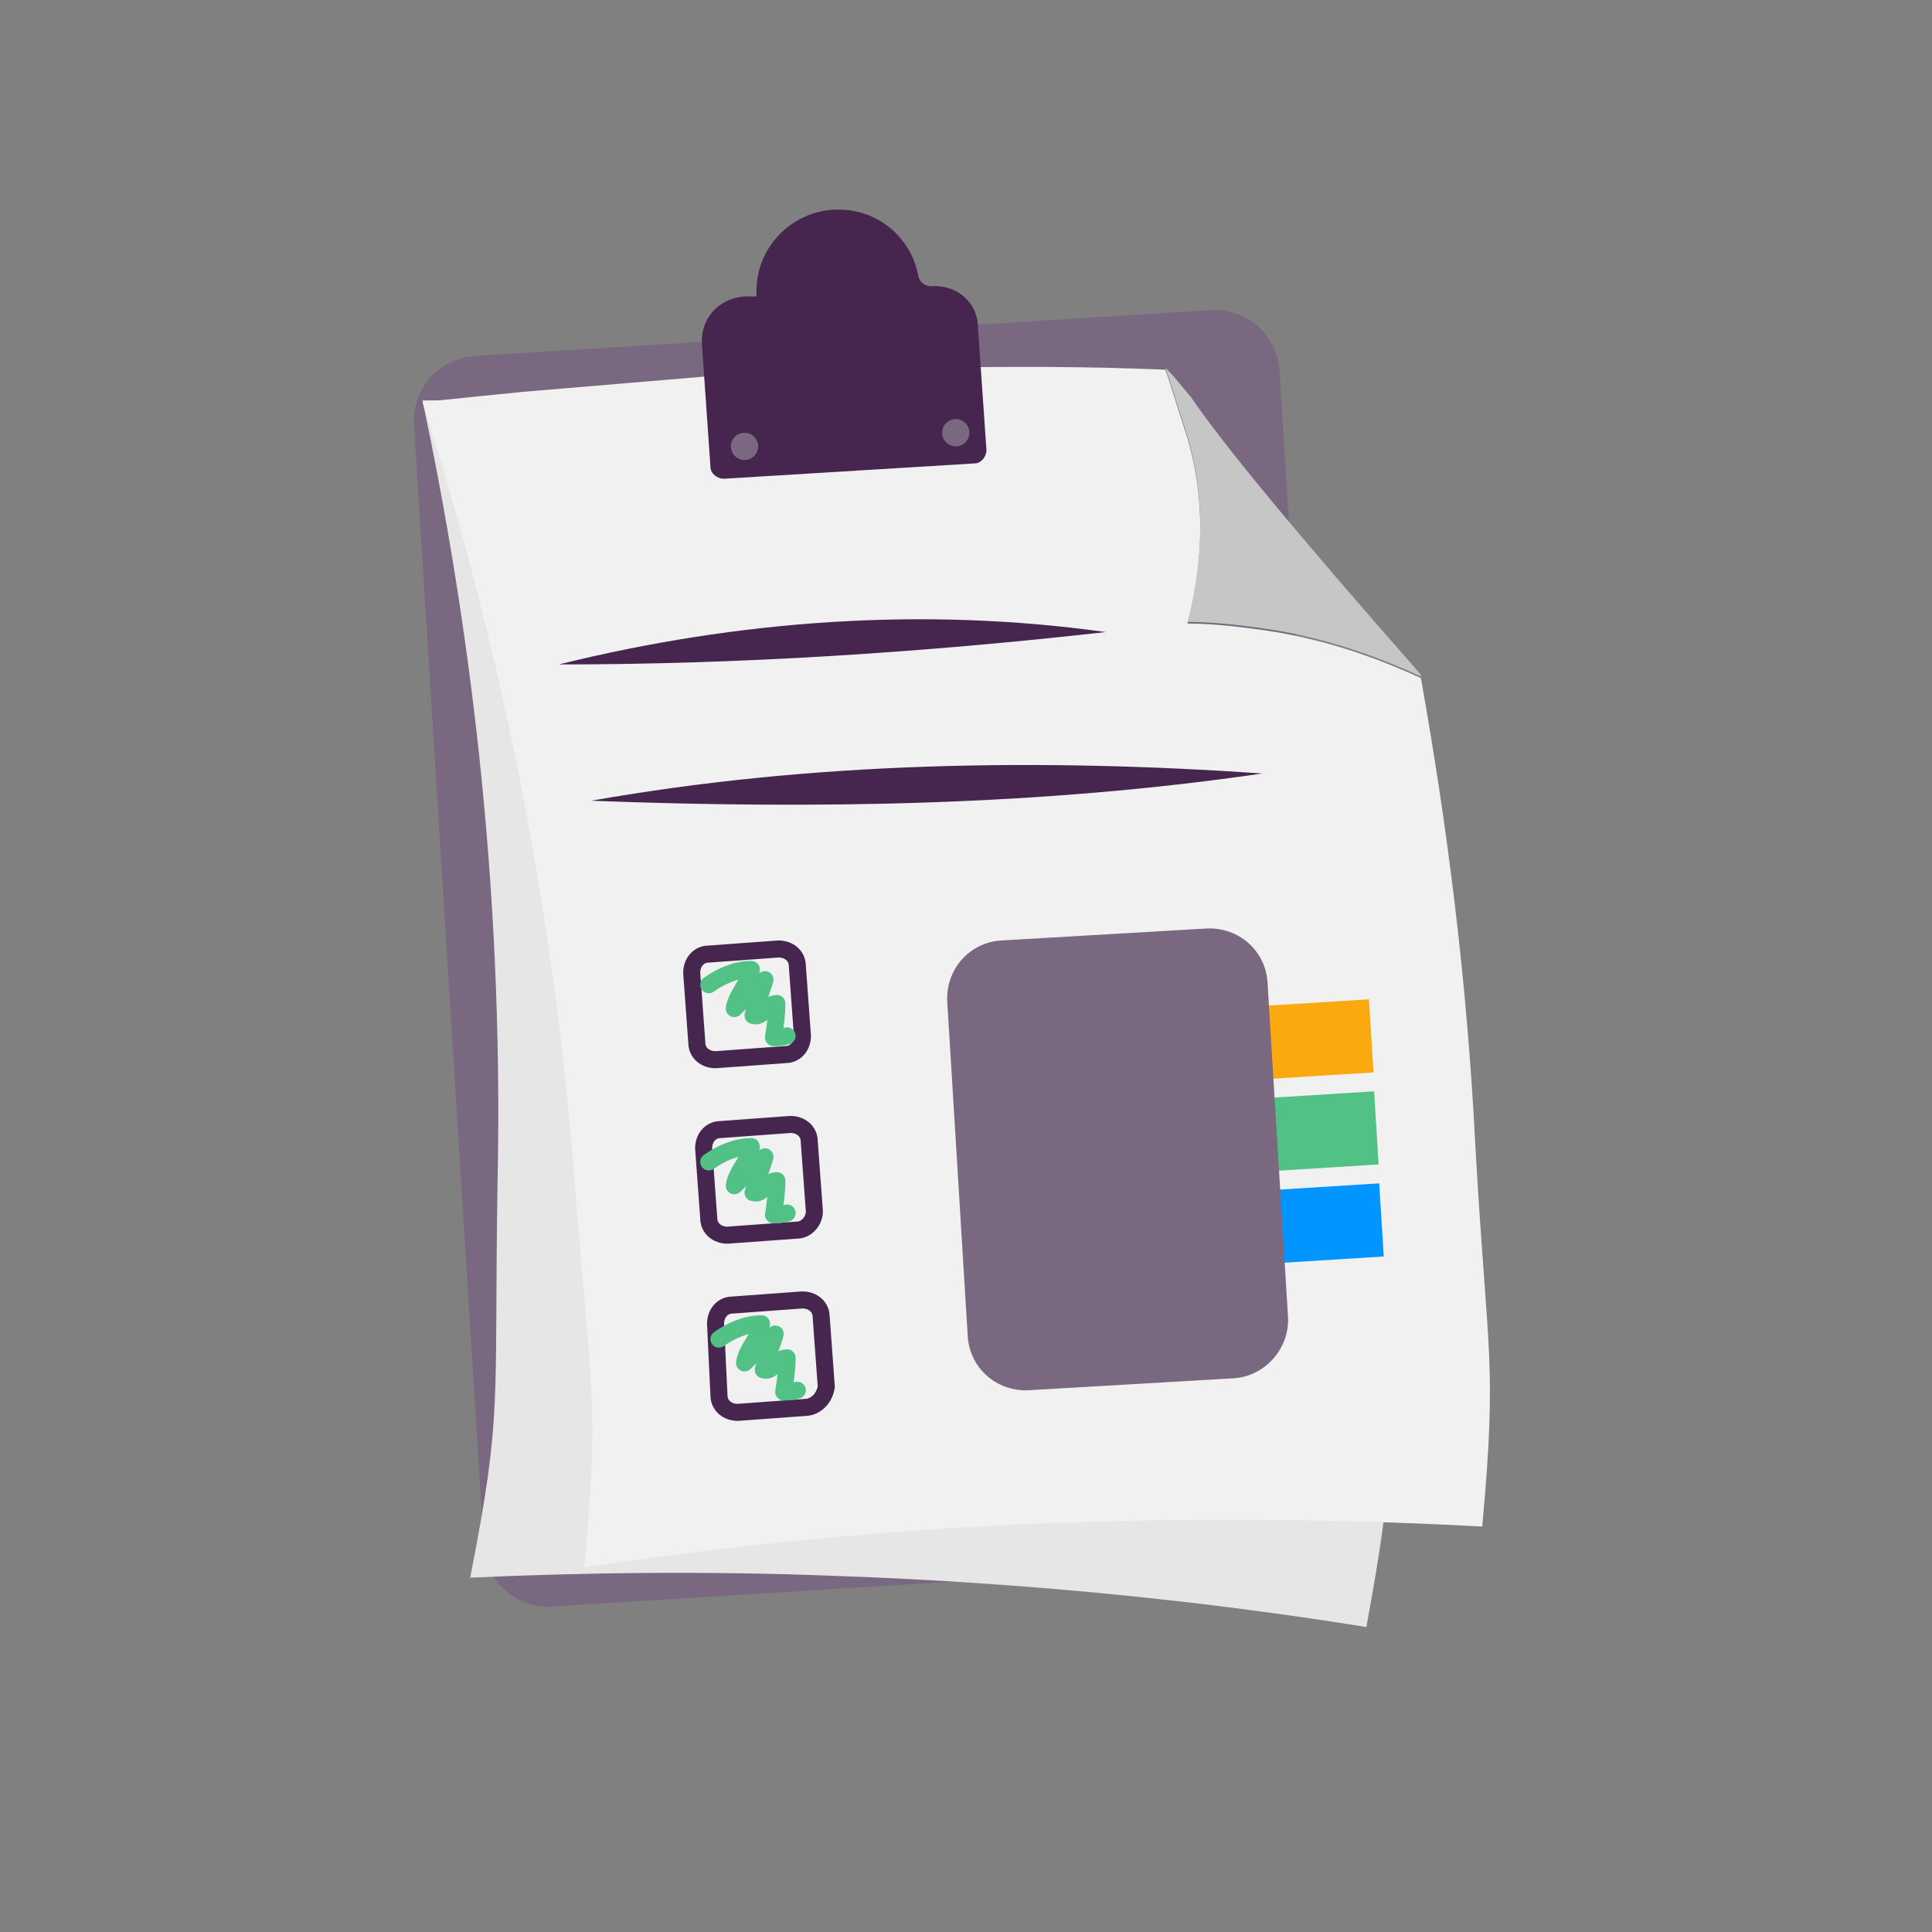 <?xml version="1.0" encoding="utf-8"?>
<!-- Generator: Adobe Illustrator 26.5.0, SVG Export Plug-In . SVG Version: 6.00 Build 0)  -->
<svg version="1.1" id="Laag_1" xmlns="http://www.w3.org/2000/svg" xmlns:xlink="http://www.w3.org/1999/xlink" x="0px" y="0px"
	 viewBox="0 0 113.4 113.4" style="enable-background:new 0 0 113.4 113.4;" xml:space="preserve">
<rect x="0" y="0" width="113.4" height="113.4" fill="#808080" stroke="none"/>
<style type="text/css">
	.st0{fill:#46254F;}
	.st1{fill:none;stroke:#46254F;stroke-width:3;stroke-miterlimit:10;}
	.st2{fill:#FFFFFF;stroke:#46254F;stroke-width:3;stroke-miterlimit:10;}
	.st3{fill:none;stroke:#46254F;stroke-miterlimit:10;}
	.st4{fill:#34203D;}
	.st5{fill:#2C1C35;}
	.st6{fill:#2D1C35;}
	.st7{fill:#C6724C;}
	.st8{clip-path:url(#SVGID_00000028295370503109800950000002426721452396847238_);}
	.st9{fill:#AF5332;}
	.st10{fill:none;}
	.st11{fill:#51C185;}
	.st12{fill:#E5D2C7;}
	.st13{clip-path:url(#SVGID_00000091727282076279501740000002037515415939836351_);}
	.st14{fill:#F2E5DE;}
	.st15{fill:#3A2445;}
	.st16{clip-path:url(#SVGID_00000135683753513432849940000011111856602583326142_);}
	.st17{fill:#4CE593;}
	.st18{fill:#665270;}
	.st19{clip-path:url(#SVGID_00000061437361998398308910000016820500706920822956_);}
	.st20{clip-path:url(#SVGID_00000154389035869918985480000010356806319266591888_);}
	.st21{fill:#0295FF;}
	.st22{clip-path:url(#SVGID_00000170961286559743103490000005714972978836744106_);}
	.st23{fill:#F2F2F2;}
	.st24{fill:#C3BBC6;}
	.st25{clip-path:url(#SVGID_00000065066117267020624430000006405441034299215266_);}
	.st26{fill:#543D5E;}
	.st27{clip-path:url(#SVGID_00000044860123117679279880000015956623935991252897_);}
	.st28{clip-path:url(#SVGID_00000073710196675837800940000008320404039708131736_);}
	.st29{clip-path:url(#SVGID_00000087414480676102861330000002262366257553867702_);}
	.st30{fill:#C7724C;}
	.st31{clip-path:url(#SVGID_00000002374561763004303730000017299438504071313331_);}
	.st32{fill:#4B4668;}
	.st33{clip-path:url(#SVGID_00000138566539836547015790000006485653387833577388_);}
	.st34{fill:#51C186;}
	.st35{fill:#C2BAC5;}
	.st36{fill:#F6F6F6;}
	.st37{fill:#45254E;}
	.st38{fill:#F1F1F1;}
	.st39{fill:#C6C6C6;}
	.st40{fill:#A6A0A9;}
	.st41{fill:#371C3D;}
	.st42{fill:#7A6880;}
	.st43{fill:#9D9D9C;}
	.st44{fill:#969099;}
	.st45{fill:#FFFFFF;}
	.st46{fill:none;stroke:#51C186;stroke-width:3;stroke-miterlimit:10;}
	.st47{fill:#FFFFFF;stroke:#51C186;stroke-width:3;stroke-miterlimit:10;}
	.st48{fill:#E6E6E6;}
	.st49{clip-path:url(#SVGID_00000137095023869551373440000012089579169255266985_);fill:#51C186;}
	.st50{clip-path:url(#SVGID_00000072257311728690538300000007132261760263259268_);fill:#51C186;}
	.st51{clip-path:url(#SVGID_00000041267404397828694360000004275125815059461546_);fill:#51C186;}
	.st52{clip-path:url(#SVGID_00000133509057330482804070000009531189829835414924_);fill:#51C186;}
	.st53{clip-path:url(#SVGID_00000135648455106547682810000010325577155914325910_);fill:#51C186;}
	.st54{clip-path:url(#SVGID_00000034801274054976334690000014285285295014939287_);fill:#51C186;}
	.st55{clip-path:url(#SVGID_00000126296487794677559770000002575057214985398197_);fill:#51C186;}
	.st56{clip-path:url(#SVGID_00000157996990207126526670000015714889314517719953_);fill:#51C186;}
	.st57{clip-path:url(#SVGID_00000138549412153428393800000015567790813922163586_);fill:#51C186;}
	.st58{clip-path:url(#SVGID_00000060724004061051038170000009964612078009188231_);fill:#51C186;}
	.st59{clip-path:url(#SVGID_00000142896295080322577420000007707084645420968120_);fill:#51C186;}
	.st60{clip-path:url(#SVGID_00000093895299822933256420000013236132559648908735_);fill:#51C186;}
	.st61{fill:#43A16F;}
	.st62{fill:#6A5B6F;}
	.st63{fill:none;stroke:#51C186;stroke-miterlimit:10;}
	.st64{fill:none;stroke:#46254F;stroke-width:3;stroke-linecap:round;stroke-miterlimit:10;}
	.st65{fill:none;stroke:#51C186;stroke-width:3;stroke-linecap:round;stroke-miterlimit:10;}
	.st66{fill:#FFFFFF;stroke:#E6E6E6;stroke-miterlimit:10;}
	.st67{fill:none;stroke:#51C186;stroke-width:2;stroke-linecap:round;stroke-linejoin:round;stroke-miterlimit:10;}
	.st68{fill:none;stroke:#51C186;stroke-width:2;stroke-linecap:round;stroke-miterlimit:10;}
	.st69{fill:none;stroke:#46254F;stroke-width:2;stroke-linecap:round;stroke-linejoin:round;stroke-miterlimit:10;}
	.st70{fill:none;stroke:#46254F;stroke-width:2;stroke-linecap:round;stroke-miterlimit:10;}
	.st71{fill:#E6E6E6;stroke:#51C186;stroke-miterlimit:10;}
	.st72{fill:#E6E6E6;stroke:#46254F;stroke-miterlimit:10;}
	.st73{fill:#51C186;stroke:#E6E6E6;stroke-miterlimit:10;}
	.st74{fill:#46254F;stroke:#E6E6E6;stroke-miterlimit:10;}
	.st75{clip-path:url(#SVGID_00000115489432251106863770000014739335762625988483_);fill:#E6E6E6;}
	.st76{clip-path:url(#SVGID_00000003799117110431097620000012931133396876729985_);fill:#E6E6E6;}
	.st77{clip-path:url(#SVGID_00000178192553290614258350000000513114254890593953_);fill:#E6E6E6;}
	.st78{clip-path:url(#SVGID_00000109008432276783518230000008127112145836924045_);fill:#E6E6E6;}
	.st79{clip-path:url(#SVGID_00000116922084241463921610000009447767234207820973_);fill:#E6E6E6;}
	.st80{clip-path:url(#SVGID_00000173866846503775249600000004059456621291596978_);fill:#E6E6E6;}
	.st81{clip-path:url(#SVGID_00000005960437609246528350000006677513019237060529_);fill:#E6E6E6;}
	.st82{clip-path:url(#SVGID_00000041990661605176192460000012452891906019938695_);fill:#E6E6E6;}
	.st83{clip-path:url(#SVGID_00000133495714074860934880000010944271003390769066_);fill:#E6E6E6;}
	.st84{clip-path:url(#SVGID_00000169540815542854328350000016618775445731430058_);fill:#E6E6E6;}
	.st85{clip-path:url(#SVGID_00000180347960269498582510000004314591499514135446_);fill:#51C186;}
	.st86{clip-path:url(#SVGID_00000126324351783220878790000002643085183552832938_);fill:#51C186;}
	.st87{fill:none;stroke:#51C186;stroke-width:4;stroke-miterlimit:10;}
	.st88{fill:none;stroke:#46254F;stroke-width:4;stroke-miterlimit:10;}
	.st89{opacity:0.68;fill:#46254F;}
	.st90{clip-path:url(#SVGID_00000011003176330824795750000013090945993296681859_);}
	.st91{clip-path:url(#SVGID_00000068645168258389484440000008546231404304986029_);}
	.st92{clip-path:url(#SVGID_00000182504545600407376030000002171235907477104830_);}
	.st93{clip-path:url(#SVGID_00000042013920730451674210000000423183503220621993_);}
	.st94{clip-path:url(#SVGID_00000120555454457836904880000002365511880260314030_);}
	.st95{clip-path:url(#SVGID_00000072965647578407599340000001763531928587515553_);}
	.st96{fill:none;stroke:#FFFFFF;stroke-width:0.8;stroke-miterlimit:10;}
	.st97{clip-path:url(#SVGID_00000103222513138658866610000008774334954901091469_);}
	.st98{clip-path:url(#SVGID_00000172405439118403619550000007972061940642467757_);}
	.st99{clip-path:url(#SVGID_00000150825509188346924580000010288802150792410761_);fill:#51C186;}
	.st100{clip-path:url(#SVGID_00000116917537511897481920000013304276843054846629_);fill:#46254F;}
	.st101{clip-path:url(#SVGID_00000013895446367075163900000007138293299999695038_);fill:#51C186;}
	.st102{fill:none;stroke:#E6E6E6;stroke-miterlimit:10;}
	.st103{clip-path:url(#SVGID_00000150817687944376063220000001640185171066974382_);fill:#46254F;}
	.st104{clip-path:url(#SVGID_00000003803687120159379140000007284943193959331491_);fill:#51C186;}
	.st105{clip-path:url(#SVGID_00000042733558322442639960000013333738128303814531_);fill:#51C186;}
	.st106{clip-path:url(#SVGID_00000008133101662454108710000010514019117919009421_);fill:#46254F;}
	.st107{clip-path:url(#SVGID_00000057134327707425414960000006867307282799489699_);fill:#46254F;}
	.st108{clip-path:url(#SVGID_00000137098310317309169690000013399089240668282257_);fill:#46254F;}
	.st109{clip-path:url(#SVGID_00000098904799744841182530000015119378931857003140_);fill:#51C186;}
	.st110{clip-path:url(#SVGID_00000178888601204565814840000005066106073914660485_);fill:#51C186;}
	.st111{clip-path:url(#SVGID_00000065073631567594381030000011656621877126300053_);fill:#46254F;}
	.st112{clip-path:url(#SVGID_00000075882577197947049150000011413198697472314000_);fill:#46254F;}
	.st113{clip-path:url(#SVGID_00000178888500813540717950000006120390445091721124_);fill:#51C186;}
	.st114{clip-path:url(#SVGID_00000060733818293974073520000015222260380218143629_);fill:#51C186;}
	.st115{clip-path:url(#SVGID_00000150065576623683444340000015203067318376181152_);fill:#46254F;}
	.st116{clip-path:url(#SVGID_00000134943911786618007590000004390558452368709043_);fill:#7A6880;}
	.st117{clip-path:url(#SVGID_00000096771416035208574120000013346857797336767144_);fill:#46254F;}
	.st118{clip-path:url(#SVGID_00000101815224338796092540000014514265351798532738_);fill:#51C186;}
	.st119{clip-path:url(#SVGID_00000053547775051133889630000008250579207361760189_);fill:#7A6880;}
	.st120{clip-path:url(#SVGID_00000031207091422097627000000017109389537316393628_);fill:#371C3D;}
	.st121{clip-path:url(#SVGID_00000161609824871380405070000007912244537294492849_);fill:#46254F;}
	.st122{fill:#7A6880;stroke:#46254F;stroke-miterlimit:10;}
	.st123{fill:#FAA90E;stroke:#46254F;stroke-miterlimit:10;}
	.st124{fill:#51C185;stroke:#46254F;stroke-miterlimit:10;}
	.st125{fill:#0295FF;stroke:#46254F;stroke-miterlimit:10;}
	.st126{fill:#D0C9D3;}
	.st127{fill:#6E5E74;}
	.st128{fill:#FF0357;}
	.st129{fill:#C41E4D;}
	.st130{fill:#897E8F;}
	.st131{clip-path:url(#SVGID_00000055698107135254521590000015564418123870480822_);fill:#51C186;}
	.st132{clip-path:url(#SVGID_00000119805952031316238800000011140635101829406908_);fill:#8CC63F;}
	.st133{clip-path:url(#SVGID_00000012465072306877710060000000443719277583474562_);fill:#0071BC;}
	.st134{clip-path:url(#SVGID_00000043421031632874539230000018296168382455083412_);fill:#FBB03B;}
	.st135{opacity:0.34;fill:#F1F1F1;}
	.st136{fill:none;stroke:#7A6880;stroke-width:8;stroke-miterlimit:10;}
	.st137{fill:#E5D9EB;}
	.st138{fill:#FFFFFF;stroke:#46254F;stroke-miterlimit:10;}
	.st139{fill:#FFFFFF;stroke:#51C186;stroke-miterlimit:10;}
	.st140{clip-path:url(#SVGID_00000051356868623667543390000005094677791382668976_);}
	.st141{clip-path:url(#SVGID_00000141423485254485631990000014706160149361207967_);}
	.st142{clip-path:url(#SVGID_00000006710264375935034650000012386975525532714907_);}
	.st143{clip-path:url(#SVGID_00000150794394730193063430000002112682756465439874_);}
	.st144{clip-path:url(#SVGID_00000154391455087626716680000013717446933634449280_);}
	.st145{clip-path:url(#SVGID_00000114764659979118301470000003411283013029883570_);}
	.st146{fill:none;stroke:#46254F;stroke-width:1.4;stroke-miterlimit:10;}
	.st147{fill:none;stroke:#51C186;stroke-width:1.4;stroke-miterlimit:10;}
	.st148{fill:#FAA90E;}
	.st149{clip-path:url(#SVGID_00000063602142154319260510000009003478742563211699_);}
	.st150{clip-path:url(#SVGID_00000043428057652787888810000002917472389558772114_);}
	.st151{clip-path:url(#SVGID_00000108998561158983385230000009217874630254777758_);}
	.st152{clip-path:url(#SVGID_00000033347110629966131870000012419976778103843972_);}
	.st153{clip-path:url(#SVGID_00000003080090144575311150000007365392153306518452_);}
	.st154{clip-path:url(#SVGID_00000083794107466002743550000005113976010809252260_);}
	.st155{clip-path:url(#SVGID_00000128477370566334323560000005319295006644340627_);}
	.st156{clip-path:url(#SVGID_00000176764330518910020470000005006818538266955429_);}
	.st157{clip-path:url(#SVGID_00000161632411476302332510000010237594918825555117_);}
	.st158{clip-path:url(#SVGID_00000113323447586439329500000005495171227546824888_);}
	.st159{clip-path:url(#SVGID_00000062151701890856146750000003067921200784513973_);}
	.st160{clip-path:url(#SVGID_00000116227803643613444590000010672798526242261136_);}
	.st161{clip-path:url(#SVGID_00000059305207556181744730000010412106280358416019_);}
	.st162{clip-path:url(#SVGID_00000178174089124659781460000005722636681682394518_);}
	.st163{clip-path:url(#SVGID_00000046324259259622204010000016529998111668049286_);}
	.st164{clip-path:url(#SVGID_00000101096360583650451220000010360595585706439322_);}
	.st165{clip-path:url(#SVGID_00000060750660376402300160000015630843500947881147_);}
	.st166{clip-path:url(#SVGID_00000054262625865995298400000003155980204964122787_);}
	.st167{clip-path:url(#SVGID_00000060752007688576803660000007022033304036007301_);}
	.st168{clip-path:url(#SVGID_00000013181299797005398580000000622893882926614971_);}
	.st169{clip-path:url(#SVGID_00000168806204735339201340000014238968963620166816_);}
	.st170{clip-path:url(#SVGID_00000144334444352727307880000012238393171252215972_);}
	.st171{clip-path:url(#SVGID_00000000932414601461032180000017766560082230672569_);}
	.st172{clip-path:url(#SVGID_00000024686788575791360390000002844076787082399395_);}
	.st173{clip-path:url(#SVGID_00000040549983827441820420000012605419759540406439_);}
	.st174{clip-path:url(#SVGID_00000147221860937749099710000011786662597261175973_);}
	.st175{clip-path:url(#SVGID_00000047025291879432510100000016811005786340198566_);}
	.st176{clip-path:url(#SVGID_00000145041751606330736600000008896205025722668718_);}
	.st177{clip-path:url(#SVGID_00000030470027945110804060000010556441156341602953_);}
	.st178{clip-path:url(#SVGID_00000109727696323581929480000012933760097524248755_);}
	.st179{clip-path:url(#SVGID_00000129890494333183249230000014325197535172377528_);}
	.st180{clip-path:url(#SVGID_00000095331906766703331380000007116820577443930256_);}
	.st181{clip-path:url(#SVGID_00000133499290315185990170000003371208501831034511_);}
	.st182{clip-path:url(#SVGID_00000154408202878027964870000016775536219036971428_);}
	.st183{clip-path:url(#SVGID_00000085959067432579417490000002586138048954878889_);}
	.st184{clip-path:url(#SVGID_00000151539386683470032380000017597573525758410162_);}
	.st185{clip-path:url(#SVGID_00000039819320183173882820000015224667363617133954_);}
	.st186{clip-path:url(#SVGID_00000030457720533166286780000001027576409538964866_);}
	.st187{clip-path:url(#SVGID_00000182527506959513497580000013387523932853784993_);}
	.st188{clip-path:url(#SVGID_00000091006868489088466650000015936409918608832950_);}
	.st189{clip-path:url(#SVGID_00000140701810452128718340000013955560023349562766_);}
	.st190{clip-path:url(#SVGID_00000150065738943314234100000007822565632800601217_);}
	.st191{clip-path:url(#SVGID_00000055667357382867150880000006710284432220901543_);}
	.st192{clip-path:url(#SVGID_00000084495303487587041130000004204098813874941579_);}
	.st193{clip-path:url(#SVGID_00000098222096342865579680000018120900574057195677_);}
	.st194{clip-path:url(#SVGID_00000134223247169431933840000009411430684457703575_);}
	.st195{clip-path:url(#SVGID_00000026141176360012095450000009492881316518256063_);}
	.st196{clip-path:url(#SVGID_00000087402376130047127930000002496471419424781717_);}
	.st197{clip-path:url(#SVGID_00000069397647301940895580000011210875139958539935_);}
	.st198{clip-path:url(#SVGID_00000051377752914724001420000007062810777635893439_);}
	.st199{clip-path:url(#SVGID_00000031901721317188814900000015415402970796022204_);}
	.st200{clip-path:url(#SVGID_00000011715341278380051740000005394879404979220102_);}
	.st201{clip-path:url(#SVGID_00000079445253414421169620000017835599046965310087_);}
	.st202{clip-path:url(#SVGID_00000022562324373488837460000007292751490220212886_);}
	.st203{clip-path:url(#SVGID_00000037675079776375481320000015424622286691827628_);}
	.st204{clip-path:url(#SVGID_00000086667290664236192880000002034743316872502190_);}
	.st205{clip-path:url(#SVGID_00000043434247447884464180000007676147940599329971_);}
	.st206{clip-path:url(#SVGID_00000072973873539004355280000008296991081685113765_);}
	.st207{clip-path:url(#SVGID_00000067947132981277368410000004396053285979605951_);}
	.st208{clip-path:url(#SVGID_00000142153536096524128530000000470962130012653736_);}
	.st209{fill:none;stroke:#371C3D;stroke-width:3;stroke-miterlimit:10;}
	.st210{clip-path:url(#SVGID_00000124852234642969652310000007522170804956588456_);}
	.st211{clip-path:url(#SVGID_00000168838598543661390030000001046398868000959140_);}
	.st212{clip-path:url(#SVGID_00000128478398768162308760000007711246638191255206_);}
	.st213{clip-path:url(#SVGID_00000172404990642519690840000002402510966051464869_);}
	.st214{clip-path:url(#SVGID_00000045593062020926970970000007710455637718304162_);}
	.st215{clip-path:url(#SVGID_00000000190847675580733270000013249089781613137296_);}
	.st216{clip-path:url(#SVGID_00000021109695126083407420000010549773021344527771_);}
	.st217{clip-path:url(#SVGID_00000154417747720377747230000000177105308501807031_);}
	.st218{clip-path:url(#SVGID_00000003067831414147786010000006868691000966296245_);}
	.st219{clip-path:url(#SVGID_00000141455124712289848870000003604049462077786799_);}
	.st220{clip-path:url(#SVGID_00000044893066334083011700000014762724826399732405_);}
	.st221{clip-path:url(#SVGID_00000034088908310867424030000001020767627563823268_);}
	.st222{fill:none;stroke:#43A16F;stroke-width:3;stroke-miterlimit:10;}
	.st223{clip-path:url(#SVGID_00000031904747222581177050000000507919721028119690_);}
	.st224{clip-path:url(#SVGID_00000093167002219105478640000004182827765816018359_);}
	.st225{clip-path:url(#SVGID_00000115494229676193527690000015866299950574510263_);}
	.st226{clip-path:url(#SVGID_00000126310302740810427390000011613461283267349942_);}
	.st227{clip-path:url(#SVGID_00000079480399291834295880000006372646929487895482_);}
	.st228{clip-path:url(#SVGID_00000036238357237158181630000013488962838154647695_);}
	.st229{clip-path:url(#SVGID_00000048459709649379063390000015297612957437985448_);}
	.st230{clip-path:url(#SVGID_00000060015226655671366130000002896630930858294416_);}
	.st231{clip-path:url(#SVGID_00000165196804150167891150000007490151151162899077_);}
	.st232{clip-path:url(#SVGID_00000073705576262672759940000004748385122923703688_);}
	.st233{clip-path:url(#SVGID_00000005224374146698016000000003304113002338642858_);}
	.st234{clip-path:url(#SVGID_00000126312553426945036940000013117546252073025938_);}
	.st235{clip-path:url(#SVGID_00000026162490237710729850000003569503236153850271_);}
	.st236{clip-path:url(#SVGID_00000126313488513622639640000006918409301939477136_);}
	.st237{clip-path:url(#SVGID_00000049917396144377011200000016039652864608909713_);}
	.st238{clip-path:url(#SVGID_00000088126026415391454490000018166838363164455825_);}
	.st239{clip-path:url(#SVGID_00000133531707167183227030000012061056535742745249_);}
	.st240{clip-path:url(#SVGID_00000115507902051156152940000001010550868835984807_);}
	.st241{clip-path:url(#SVGID_00000174579102643130058290000014522377503129059461_);}
	.st242{clip-path:url(#SVGID_00000081626454577174350370000001708162414245088185_);}
	.st243{clip-path:url(#SVGID_00000001647187636718177330000016437305835699047340_);}
	.st244{clip-path:url(#SVGID_00000029040649397815613770000018028505408247904651_);}
	.st245{clip-path:url(#SVGID_00000020377752670188314630000012822404028985037475_);}
	.st246{clip-path:url(#SVGID_00000042004726375984603830000018143113768041906874_);}
	.st247{clip-path:url(#SVGID_00000106123579594885510020000015975254829798480517_);}
	.st248{clip-path:url(#SVGID_00000017513587683623517460000000379553421609774745_);}
	.st249{clip-path:url(#SVGID_00000039125252156875063620000012785327904078429328_);}
	.st250{clip-path:url(#SVGID_00000067927404886957286460000000845323219830088118_);fill:#51C185;}
	.st251{clip-path:url(#SVGID_00000100345444092500372790000014856594292823954858_);}
	.st252{clip-path:url(#SVGID_00000051375945703436576910000010212428205107865786_);}
	.st253{clip-path:url(#SVGID_00000012432805752335319340000005770028069327153570_);}
	.st254{clip-path:url(#SVGID_00000043430859840828823750000017625621793643465614_);}
	.st255{clip-path:url(#SVGID_00000126304618220373555730000007335373050184440484_);}
	.st256{clip-path:url(#SVGID_00000031170961444705443400000018142512677123885996_);}
	.st257{clip-path:url(#SVGID_00000068651567855659980120000015044203424890619306_);}
	.st258{clip-path:url(#SVGID_00000045583132504726069350000010982234944399360947_);}
	.st259{clip-path:url(#SVGID_00000171682321983578775070000005971398597303882373_);}
	.st260{clip-path:url(#SVGID_00000003813881991840610470000012793944808122271165_);}
	.st261{clip-path:url(#SVGID_00000070830054284532483410000012086792749833695928_);}
	.st262{clip-path:url(#SVGID_00000016051964028930779360000001650902334214743735_);}
	.st263{fill:#E6007E;}
	.st264{fill:#A75D43;}
	.st265{fill:url(#man_1_Orginal_1-4_00000030488307762512450770000004647019667049097893_);}
	.st266{fill:#8A7E91;}
	.st267{clip-path:url(#SVGID_00000054241954786295631610000011517754403800343211_);}
	.st268{clip-path:url(#SVGID_00000139981122224456351790000016601433974789517502_);}
	.st269{fill:#9D90A3;}
	.st270{clip-path:url(#SVGID_00000049192544707800092320000010440300958718470566_);}
	.st271{clip-path:url(#SVGID_00000030447638387165629410000002736339037007048337_);}
	.st272{clip-path:url(#SVGID_00000065075256070557889510000012149386336342526650_);}
	.st273{clip-path:url(#SVGID_00000139269286550978225290000003188980643422338713_);}
	.st274{clip-path:url(#SVGID_00000000944202795963329680000001916787297620256392_);}
	.st275{clip-path:url(#SVGID_00000057848918241195124310000014204229744730645920_);}
	.st276{clip-path:url(#SVGID_00000179634173054800069690000009145245801994717569_);}
	.st277{clip-path:url(#SVGID_00000183228847341164456530000005452831552146663828_);}
	.st278{clip-path:url(#SVGID_00000078009112499549926170000012697636459724444549_);}
	.st279{clip-path:url(#SVGID_00000096763419195065454450000015500379793040135577_);}
	.st280{clip-path:url(#SVGID_00000089542913058511236610000014679399714288358328_);}
	.st281{clip-path:url(#SVGID_00000023276373218307229810000005627908146622111905_);}
	.st282{clip-path:url(#SVGID_00000072986823845871452180000009703860163912081804_);}
	.st283{clip-path:url(#SVGID_00000154405410129424878630000014368374738389993117_);}
	.st284{clip-path:url(#SVGID_00000071559192974928132640000002084873859538939025_);}
	.st285{clip-path:url(#SVGID_00000144315786003862167790000015277964413507135395_);}
	.st286{clip-path:url(#SVGID_00000044180027996924213180000015985616049652452765_);}
	.st287{clip-path:url(#SVGID_00000031186376885482029360000010008122882736704646_);}
	.st288{clip-path:url(#SVGID_00000124133271355353051950000006040796140217464738_);}
	.st289{clip-path:url(#SVGID_00000026141396770135312570000005809557347281404596_);}
	.st290{clip-path:url(#SVGID_00000083775730741734862000000014704062485268315055_);}
	.st291{clip-path:url(#SVGID_00000133519050440222570230000018223035651180159668_);}
	.st292{clip-path:url(#SVGID_00000066497973245816205180000014235080148906398361_);}
	.st293{clip-path:url(#SVGID_00000025438848083018389950000011387769342400073149_);}
	.st294{clip-path:url(#SVGID_00000143612062824762934650000015415084255478070954_);}
	.st295{clip-path:url(#SVGID_00000018934660406743245650000016673026654672158126_);}
	.st296{clip-path:url(#SVGID_00000106135775387067608920000017467546105743658391_);}
	.st297{clip-path:url(#SVGID_00000045597725216600445150000010904886640228897181_);}
	.st298{clip-path:url(#SVGID_00000111890175036374256360000010723934146720835469_);}
	.st299{clip-path:url(#SVGID_00000116920398055098532230000008650617879974173590_);}
	.st300{clip-path:url(#SVGID_00000160167005288033904580000013305495222616007302_);}
	.st301{clip-path:url(#SVGID_00000159432524224189886040000004339069193598165695_);}
	.st302{clip-path:url(#SVGID_00000031910135831510576080000002491294394417765551_);}
	.st303{clip-path:url(#SVGID_00000044898922978132218270000013168146098833089158_);}
	.st304{clip-path:url(#SVGID_00000122721194435981594480000010492301873978339765_);}
	.st305{clip-path:url(#SVGID_00000142144271268003551260000014109445677694811067_);}
	.st306{clip-path:url(#SVGID_00000079462948835071804510000000211940686648423072_);}
	.st307{clip-path:url(#SVGID_00000155832542941057751480000016220245012257135540_);}
	.st308{clip-path:url(#SVGID_00000105412154664800695700000004637268947017603739_);}
	.st309{clip-path:url(#SVGID_00000106141945838230507830000001456849708844180919_);}
	.st310{clip-path:url(#SVGID_00000034090150977382803420000015512988620757416605_);}
	.st311{clip-path:url(#SVGID_00000029759437574287232430000009029846374069195905_);}
	.st312{clip-path:url(#SVGID_00000095317198596219385530000001593719516678828177_);}
	.st313{clip-path:url(#SVGID_00000105384785419974790990000004230622965976966276_);}
	.st314{clip-path:url(#SVGID_00000097464731540308427340000013367562407239023803_);}
	.st315{clip-path:url(#SVGID_00000162313407844688794850000008937367194546525321_);}
	.st316{clip-path:url(#SVGID_00000166652955948329399460000009891901393729002655_);}
	.st317{clip-path:url(#SVGID_00000178169178899656141650000011475289083471246481_);}
	.st318{clip-path:url(#SVGID_00000056419434941484099200000012798772593283659920_);}
	.st319{clip-path:url(#SVGID_00000076587504720178612970000015090472495915679886_);}
	.st320{clip-path:url(#SVGID_00000121970346761285989170000015606745106417778320_);}
	.st321{clip-path:url(#SVGID_00000116936093980072778490000011077141243026980481_);}
	.st322{clip-path:url(#SVGID_00000139999182315072269180000004231090386085057697_);}
	.st323{clip-path:url(#SVGID_00000114785873061237163990000015852997521952175025_);}
	.st324{clip-path:url(#SVGID_00000093866562557511001710000007238397448546097549_);}
	.st325{clip-path:url(#SVGID_00000032645874508909666300000008449094218647658905_);}
	.st326{clip-path:url(#SVGID_00000070821527570780930600000010078761410607218316_);}
	.st327{clip-path:url(#SVGID_00000129169493769985545330000015102081543193302156_);}
	.st328{clip-path:url(#SVGID_00000137846911718348003390000009588166716189602954_);}
	.st329{clip-path:url(#SVGID_00000041993485231967647890000008306245746815702686_);}
	.st330{clip-path:url(#SVGID_00000179643909325973330970000014989031346823683251_);}
	.st331{clip-path:url(#SVGID_00000173138952599661256660000006932515837596126897_);}
	.st332{clip-path:url(#SVGID_00000056427913834259329760000001081623069233517976_);}
	.st333{clip-path:url(#SVGID_00000117637742362553065840000017675037977948213376_);}
	.st334{clip-path:url(#SVGID_00000022533445029941212920000018189373399573202068_);}
	.st335{clip-path:url(#SVGID_00000173878809264150184980000001952561905423346107_);}
	.st336{clip-path:url(#SVGID_00000170277547464248975180000008157130013488124838_);}
	.st337{clip-path:url(#SVGID_00000024719895183309873080000013153039564081143452_);}
	.st338{clip-path:url(#SVGID_00000045607084238282151910000007192254178194039226_);}
	.st339{clip-path:url(#SVGID_00000139989585129834782590000005543111059667529402_);}
	.st340{clip-path:url(#SVGID_00000125600989163638663150000015849063048409039533_);}
	.st341{clip-path:url(#SVGID_00000148652370317698026010000000430926005503651973_);}
	.st342{clip-path:url(#SVGID_00000160880028193318031080000014291409165488117150_);}
	.st343{clip-path:url(#SVGID_00000163044913609615865310000000048549871517975954_);}
	.st344{clip-path:url(#SVGID_00000181807561134047331120000017713019906049229212_);}
	.st345{clip-path:url(#SVGID_00000052083691619401003660000008184907527156347281_);}
	.st346{clip-path:url(#SVGID_00000068656155889541750790000016720328576236784830_);}
	.st347{clip-path:url(#SVGID_00000140004605133326615060000006562280822868732343_);}
	.st348{clip-path:url(#SVGID_00000087384649385945103890000006137670600029752760_);}
	.st349{clip-path:url(#SVGID_00000105397044247131721050000003438307218846685844_);}
	.st350{clip-path:url(#SVGID_00000156561294684226647350000015404633836331789740_);}
	.st351{clip-path:url(#SVGID_00000052797178752283009610000003310538831959092124_);}
	.st352{clip-path:url(#SVGID_00000170269473017190184390000004550822976905210519_);}
	.st353{fill:#2D2E83;stroke:#FFFFFF;stroke-width:2;stroke-linecap:round;stroke-linejoin:round;stroke-miterlimit:10;}
	.st354{clip-path:url(#SVGID_00000085248286348477555220000005789354090471583907_);}
	.st355{clip-path:url(#SVGID_00000047045865200135957050000018160392614724702618_);}
	.st356{clip-path:url(#SVGID_00000172436160810863612080000006809189764649415065_);}
	.st357{clip-path:url(#SVGID_00000023962292264820095790000009503844950135146650_);}
	.st358{clip-path:url(#SVGID_00000160879238645714018260000016826478783083043246_);}
	.st359{clip-path:url(#SVGID_00000036962295019224804150000009905727563103796628_);}
	.st360{clip-path:url(#SVGID_00000055691164588407849950000011385082670448575890_);}
	.st361{clip-path:url(#SVGID_00000019668815252377439560000003786538748139124121_);}
	.st362{clip-path:url(#SVGID_00000141422675342455623040000005163241782043107728_);}
	.st363{clip-path:url(#SVGID_00000101788739069768301630000001482950755704807572_);}
	.st364{clip-path:url(#SVGID_00000042699706010172638710000002766529626716944029_);}
	.st365{clip-path:url(#SVGID_00000085955910724110142480000009314606366541556639_);}
	.st366{clip-path:url(#SVGID_00000000224531057788977530000010723603736760368523_);}
	.st367{clip-path:url(#SVGID_00000163767567048577074830000004859248485258867593_);}
	.st368{clip-path:url(#SVGID_00000137838301491988662110000015013766129342130326_);}
	.st369{clip-path:url(#SVGID_00000155833556438516408420000014699750294360137642_);}
	.st370{clip-path:url(#SVGID_00000129924020703587761700000013708706607711541927_);}
	.st371{clip-path:url(#SVGID_00000003101630754554399170000015318854181985573539_);}
	.st372{clip-path:url(#SVGID_00000076570558194560716030000005414551712401895600_);}
	.st373{clip-path:url(#SVGID_00000106849652397246506760000000745254391914849971_);}
	.st374{clip-path:url(#SVGID_00000011729046225073581590000015147171945695141271_);}
	.st375{clip-path:url(#SVGID_00000067217656262114166410000016383357827040658343_);}
	.st376{clip-path:url(#SVGID_00000112615442303013101230000001628623006399993999_);}
	.st377{clip-path:url(#SVGID_00000096742513574700913540000013859140321300751233_);}
	.st378{clip-path:url(#SVGID_00000002358497976385607460000017960996002877658295_);}
	.st379{clip-path:url(#SVGID_00000120555309115064835520000004345154635151087536_);}
	.st380{clip-path:url(#SVGID_00000057850616269251669910000004705518581317176734_);}
	.st381{clip-path:url(#SVGID_00000127757232682225748030000009388334725212453557_);}
	.st382{clip-path:url(#SVGID_00000091709304839378161630000017771662098813541506_);}
	.st383{clip-path:url(#SVGID_00000042703465899147381750000004791083454905951672_);}
	.st384{clip-path:url(#SVGID_00000124863996274920183330000003242350293326465181_);}
	.st385{clip-path:url(#SVGID_00000078037974682088386560000017811580369103306899_);}
	.st386{clip-path:url(#SVGID_00000097463750530727756790000000548979356465404067_);}
	.st387{clip-path:url(#SVGID_00000181779838644161963030000015144644560477741718_);}
	.st388{clip-path:url(#SVGID_00000132784637848813140790000000146755412352164481_);}
	.st389{clip-path:url(#SVGID_00000080914609273757582880000002414718850630908545_);}
	.st390{clip-path:url(#SVGID_00000076590220097923823490000009659584651243100293_);}
	.st391{clip-path:url(#SVGID_00000127741772287452038990000010507313506569617802_);}
	.st392{clip-path:url(#SVGID_00000013904438416618249630000005882718002130702504_);}
	.st393{clip-path:url(#SVGID_00000053546146618691679100000004013614325469206969_);}
	.st394{fill:none;stroke:#51C186;stroke-linecap:round;stroke-linejoin:round;stroke-miterlimit:10;}
	.st395{clip-path:url(#SVGID_00000105419960843945170460000017183465148134579382_);}
	.st396{clip-path:url(#SVGID_00000097498499173985744970000003144555604152918672_);}
	.st397{clip-path:url(#SVGID_00000003815900196904062330000013583087253284838537_);}
	.st398{clip-path:url(#SVGID_00000030477441424158766050000016494975518432712626_);}
	.st399{clip-path:url(#SVGID_00000151529342794403225600000005732081066386630562_);}
	.st400{clip-path:url(#SVGID_00000062893371413132258900000014910788203543778490_);}
	.st401{clip-path:url(#SVGID_00000139274530405628639620000009340148358664234683_);}
	.st402{clip-path:url(#SVGID_00000099657088463051387230000004130271239979374774_);}
	.st403{clip-path:url(#SVGID_00000026865691680168822550000006132908618091224235_);}
	.st404{clip-path:url(#SVGID_00000176005707078037358310000001371461932061812917_);}
	.st405{clip-path:url(#SVGID_00000134222030302882041130000012869814319014743962_);}
	.st406{clip-path:url(#SVGID_00000139283412180705804260000002130019572531182757_);}
	.st407{clip-path:url(#SVGID_00000083079330229100489020000001642709685848792224_);}
	.st408{clip-path:url(#SVGID_00000044158445566141351430000000174712904327870370_);}
	.st409{clip-path:url(#SVGID_00000037691477849525784680000002982258220934575763_);}
	.st410{clip-path:url(#SVGID_00000178923312915438114800000014352286606410752691_);}
	.st411{clip-path:url(#SVGID_00000141415231330832202020000011448435886333792690_);}
	.st412{clip-path:url(#SVGID_00000057125444549242349230000010871421577564612524_);}
	.st413{clip-path:url(#SVGID_00000066487637125800457520000010236274272851851199_);fill:#51C186;}
	.st414{clip-path:url(#SVGID_00000089534438933906221010000002983314390580363411_);fill:#51C186;}
	.st415{clip-path:url(#SVGID_00000088127098883034380640000010780262844235786408_);fill:#51C186;}
	.st416{clip-path:url(#SVGID_00000091707037133299938490000012708227086583189667_);fill:#51C186;}
	.st417{clip-path:url(#SVGID_00000140715885740227113200000008799150151579888773_);fill:#51C186;}
	.st418{clip-path:url(#SVGID_00000034779084053107585680000017688175515326620042_);fill:#51C186;}
	.st419{clip-path:url(#SVGID_00000161617333266683311080000012859785964588307896_);fill:#51C186;}
	.st420{clip-path:url(#SVGID_00000140007941397807702720000001016423202042519199_);fill:#46254F;}
	.st421{clip-path:url(#SVGID_00000054981225961957516220000018292869556713346734_);fill:#46254F;}
	.st422{clip-path:url(#SVGID_00000000220193434310163830000012583288604901239229_);fill:#46254F;}
	.st423{clip-path:url(#SVGID_00000175286131441522597450000014492024963249239184_);fill:#46254F;}
	.st424{clip-path:url(#SVGID_00000057844522834760141280000003425459957259575209_);fill:#46254F;}
	.st425{clip-path:url(#SVGID_00000053529289346648601120000011028027094288118415_);fill:#46254F;}
	.st426{clip-path:url(#SVGID_00000059291780788437759410000007711996368640214411_);fill:#46254F;}
	.st427{fill:#FDFEFE;}
	.st428{fill:#69A6F6;}
	.st429{fill:#FEFEFE;}
	.st430{clip-path:url(#SVGID_00000021087500624302666490000010599788906301657218_);}
	.st431{clip-path:url(#SVGID_00000031901611867988020320000010832713513480291748_);}
	.st432{clip-path:url(#SVGID_00000017511095946106368470000012820220778944624569_);}
	.st433{clip-path:url(#SVGID_00000158004564498785644880000017224210224573348513_);fill:#51C186;}
	.st434{fill:none;stroke:#46254F;stroke-linecap:round;stroke-miterlimit:10;}
	.st435{fill:none;stroke:#51C186;stroke-linecap:round;stroke-miterlimit:10;}
	.st436{opacity:0.2;fill:#51C185;}
	.st437{opacity:0.2;fill:#FF0357;}
	.st438{fill:#FF0357;stroke:#46254F;stroke-miterlimit:10;}
	.st439{opacity:0.2;fill:#FAA90E;}
	.st440{opacity:0.2;fill:#51C186;}
	.st441{fill:#51C186;stroke:#46254F;stroke-miterlimit:10;}
	.st442{clip-path:url(#SVGID_00000074428347329328497290000013755740744383965316_);}
	.st443{clip-path:url(#SVGID_00000110459911262578070250000015831896418450701960_);}
</style>
<g>
	<path class="st42" d="M75.7,91.6l-43.3,2.7c-2.1,0.1-3.8-1.4-4-3.5l-4.1-65.9c-0.1-2.1,1.4-3.8,3.5-4l43.3-2.7
		c2.1-0.1,3.8,1.4,4,3.5l4.1,65.9C79.3,89.7,77.7,91.4,75.7,91.6z"/>
	<g>
		<path class="st48" d="M41.4,23.8c4.1,0.2,8.4,0.4,12.7,0.8c4.9,0.4,9.7,0.9,14.2,1.5c0.2,0.5,0.5,2.3,0.8,3.7c1,4.6,0,8.6-1,11.2
			c1.5,0.2,3.3,0.5,5.2,1c3.4,0.9,6.1,2.3,8.2,3.5c0.7,8.5,0.9,17.7,0.5,27.7c-0.5,12.4,0,12.5-1.8,22.3c-9.3-1.5-19.8-2.6-31.1-3
			c-7.6-0.3-14.8-0.2-21.5,0.1c1.9-9.7,1.4-10,1.6-23c0.4-18.2-1.8-33.8-4.4-46.1c1.9,0,3.9,0,5.9,0L41.4,23.8z"/>
	</g>
	<g>
		<g>
			<path class="st38" d="M41.4,22.1c4.1-0.2,8.4-0.4,12.7-0.5c4.9-0.1,9.7-0.1,14.3,0.1c0.2,0.5,0.7,2.2,1.2,3.7
				c1.4,4.4,0.8,8.6,0.1,11.2c1.5,0,3.3,0.2,5.2,0.5c3.5,0.6,6.3,1.7,8.5,2.7c1.5,8.4,2.7,17.5,3.2,27.5c0.7,12.4,1.3,12.5,0.4,22.3
				c-9.4-0.5-19.9-0.6-31.3,0.1c-7.6,0.5-14.8,1.3-21.4,2.3c0.9-9.8,0.4-10.1-0.6-23c-1.4-18.1-5.1-33.5-8.9-45.4
				c1.9-0.2,3.9-0.4,5.9-0.6L41.4,22.1z"/>
		</g>
		<g>
			<g>
				<path class="st43" d="M68.4,21.6C68.4,21.6,68.4,21.6,68.4,21.6C68.4,21.6,68.4,21.6,68.4,21.6C68.4,21.6,68.4,21.6,68.4,21.6z"
					/>
				<path class="st39" d="M69.7,36.5c1.5,0,3.3,0.2,5.2,0.5c3.5,0.6,6.3,1.7,8.5,2.7c0,0,0,0,0-0.1c-7.3-8.3-11.6-13.5-13.5-16.3
					c-0.2-0.2-1.2-1.5-1.5-1.7c0,0,0,0,0,0c0.2,0.5,0.7,2.2,1.2,3.7C71,29.7,70.4,33.9,69.7,36.5z"/>
			</g>
		</g>
	</g>
	<path class="st0" d="M54.7,16.8L54.7,16.8c-0.4,0-0.7-0.2-0.8-0.6c-0.4-2.2-2.3-3.9-4.7-3.9c-2.6,0-4.8,2.1-4.8,4.8
		c0,0.1,0,0.2,0,0.3l-0.7,0c-1.5,0.1-2.6,1.3-2.5,2.8l0.5,7.2c0,0.4,0.4,0.7,0.8,0.7l14.7-0.9c0.4,0,0.7-0.4,0.7-0.8l-0.5-7.2
		C57.4,17.8,56.2,16.7,54.7,16.8z"/>
	<circle class="st42" cx="43.7" cy="26.2" r="0.8"/>
	<circle class="st42" cx="56.1" cy="25.4" r="0.8"/>
	<g>
		<path class="st0" d="M32.8,39c10.5-2.6,21.4-3.4,32.1-1.9C54.2,38.3,43.5,39,32.8,39L32.8,39z"/>
	</g>
	<g>
		<path class="st0" d="M34.7,47c13-2.3,26.3-2.5,39.4-1.6C61.1,47.3,47.9,47.5,34.7,47L34.7,47z"/>
	</g>
	<g>
		<path class="st3" d="M46.1,61.9L42,62.2c-0.6,0-1.1-0.4-1.1-1l-0.3-4.1c0-0.6,0.4-1.1,1-1.1l4.1-0.3c0.6,0,1.1,0.4,1.1,1l0.3,4.1
			C47.1,61.4,46.7,61.9,46.1,61.9z"/>
		<path class="st3" d="M46.8,72.2l-4.1,0.3c-0.6,0-1.1-0.4-1.1-1l-0.3-4.1c0-0.6,0.4-1.1,1-1.1l4.1-0.3c0.6,0,1.1,0.4,1.1,1l0.3,4.1
			C47.8,71.7,47.3,72.2,46.8,72.2z"/>
		<path class="st3" d="M47.4,82.6l-4.1,0.3c-0.6,0-1.1-0.4-1.1-1L42,77.7c0-0.6,0.4-1.1,1-1.1l4.1-0.3c0.6,0,1.1,0.4,1.1,1l0.3,4.1
			C48.4,82,48,82.5,47.4,82.6z"/>
	</g>
	<path class="st394" d="M41.6,57.8c0.7-0.5,1.6-0.9,2.5-0.9c-0.1,0.8-0.9,1.5-1,2.3c0.6-0.6,1.2-1.1,1.8-1.7
		c-0.2,0.7-0.5,1.4-0.7,2.1c0.3,0.1,0.5-0.1,0.7-0.3s0.4-0.4,0.7-0.4c0,0.7-0.1,1.3-0.2,2c0.3,0,0.5,0,0.8-0.1"/>
	<path class="st394" d="M42.2,78.6c0.7-0.5,1.6-0.9,2.5-0.9c-0.1,0.8-0.9,1.5-1,2.3c0.6-0.6,1.2-1.1,1.8-1.7
		c-0.2,0.7-0.5,1.4-0.7,2.1c0.3,0.1,0.5-0.1,0.7-0.3c0.2-0.2,0.4-0.4,0.7-0.4c0,0.7-0.1,1.3-0.2,2c0.3,0,0.5,0,0.8-0.1"/>
	<path class="st394" d="M41.6,68.2c0.7-0.5,1.6-0.9,2.5-0.9c-0.1,0.8-0.9,1.5-1,2.3c0.6-0.6,1.2-1.1,1.8-1.7
		c-0.2,0.7-0.5,1.4-0.7,2.1c0.3,0.1,0.5-0.1,0.7-0.3s0.4-0.4,0.7-0.4c0,0.7-0.1,1.3-0.2,2c0.3,0,0.5,0,0.8-0.1"/>
	
		<rect x="69.5" y="59" transform="matrix(0.998 -6.235923e-02 6.235923e-02 0.998 -3.667 4.792)" class="st148" width="11" height="4.3"/>
	
		<rect x="69.8" y="64.4" transform="matrix(0.998 -6.235923e-02 6.235923e-02 0.998 -4.002 4.823)" class="st11" width="11" height="4.3"/>
	
		<rect x="70.1" y="69.8" transform="matrix(0.998 -6.235923e-02 6.235923e-02 0.998 -4.338 4.855)" class="st21" width="11" height="4.3"/>
	<path class="st42" d="M72.4,80.9l-12,0.7c-1.9,0.1-3.5-1.3-3.6-3.2l-1.2-19.6c-0.1-1.9,1.3-3.5,3.2-3.6l12-0.7
		c1.9-0.1,3.5,1.3,3.6,3.2l1.2,19.6C75.7,79.2,74.2,80.8,72.4,80.9z"/>
</g>
</svg>
